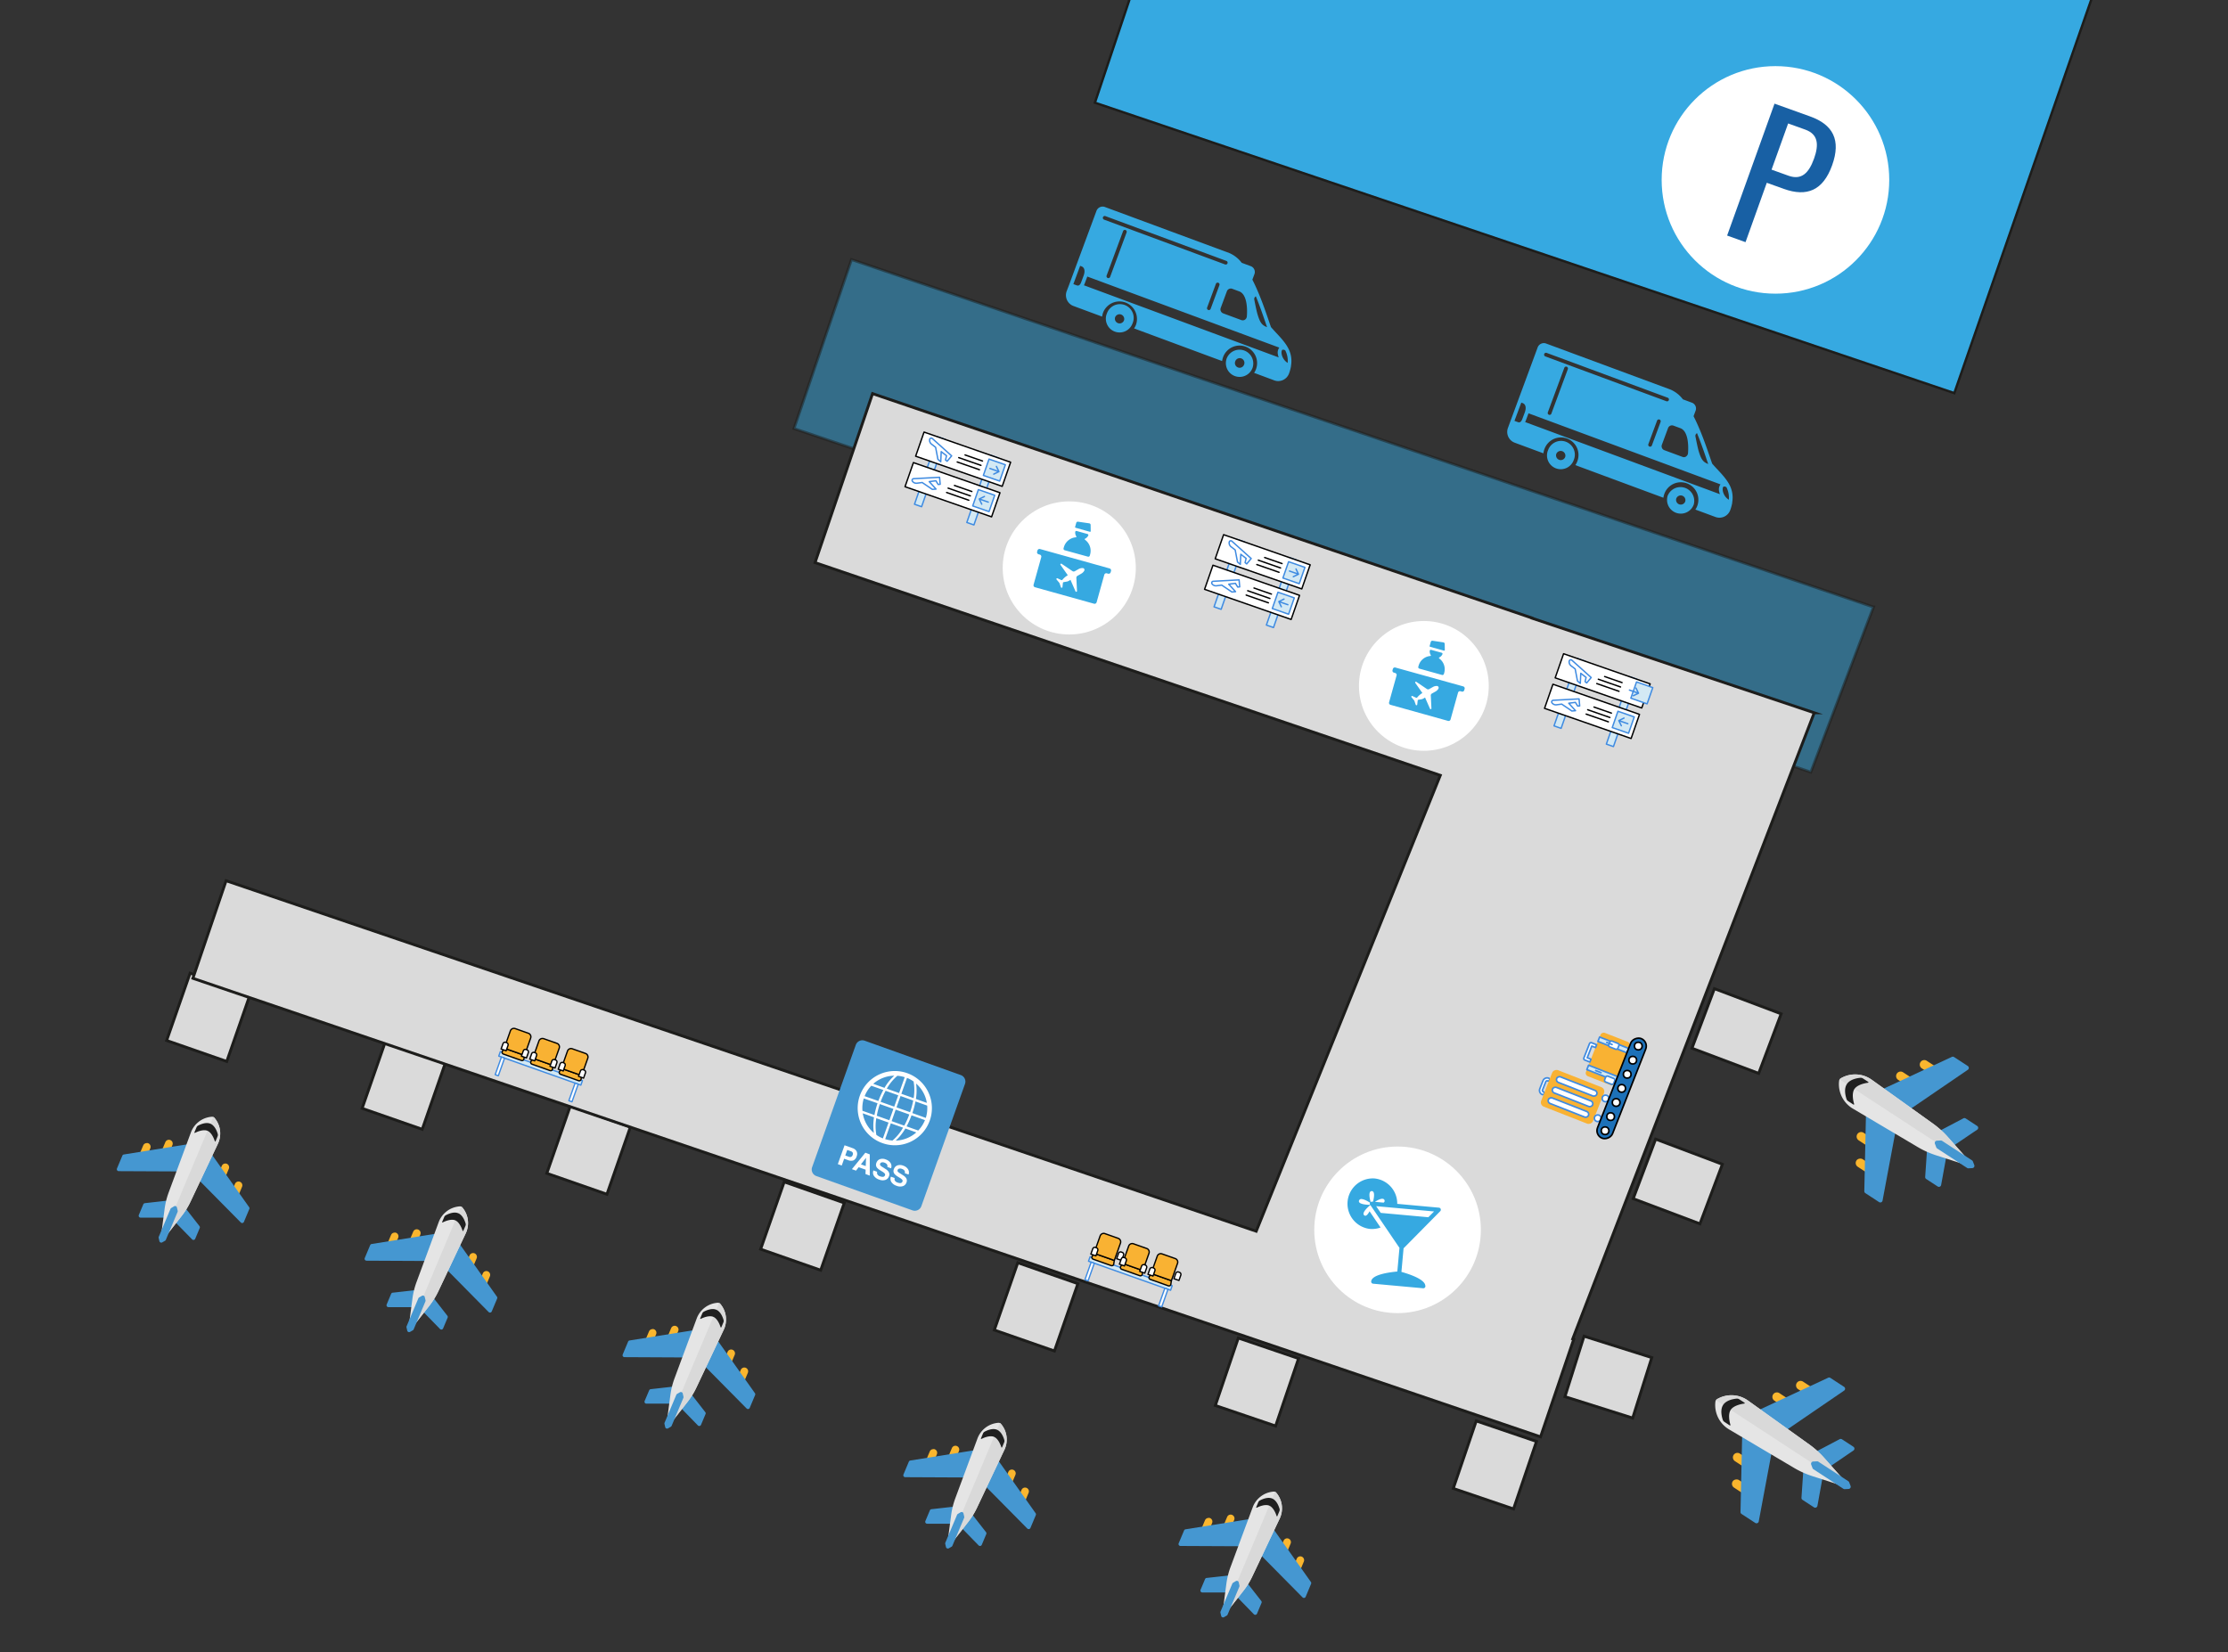 <svg xmlns="http://www.w3.org/2000/svg" viewBox="0 0 1384.9 1027.13"><rect x="0" y="0" width="1384.9" height="1027.13" fill="#333333" stroke="none"/><defs><style>.cls-1{fill:#36a9e1}.cls-2{fill:#dadada;stroke:#1d1d1b;stroke-miterlimit:10;stroke-width:1.77px}.cls-13,.cls-18,.cls-5{fill:#d3e9f4}.cls-11,.cls-13,.cls-14,.cls-18,.cls-19,.cls-5,.cls-7,.cls-9{stroke:#3f8be1}.cls-11,.cls-13,.cls-14,.cls-16,.cls-18,.cls-19,.cls-20,.cls-21,.cls-5,.cls-6,.cls-7,.cls-8,.cls-9{stroke-linecap:round;stroke-linejoin:round}.cls-5,.cls-6,.cls-7,.cls-8,.cls-9{stroke-width:.86px}.cls-10,.cls-11,.cls-16,.cls-19,.cls-21,.cls-6,.cls-9{fill:#fff}.cls-16,.cls-20,.cls-21,.cls-6,.cls-8{stroke:#000}.cls-14,.cls-7,.cls-8{fill:none}.cls-11,.cls-13,.cls-14,.cls-16{stroke-width:1px}.cls-12,.cls-20{fill:#f9b233}.cls-17{fill:#4597d1}.cls-18,.cls-19,.cls-20,.cls-21{stroke-width:.82px}.cls-23{fill:#fab62e}.cls-24{fill:#e5e5e5}.cls-25{fill:#d9d9d9}.cls-26{fill:#1f1f1f}</style></defs><g id="Capa_2" data-name="Capa 2"><path class="cls-1" d="M762.52 222.78a2 2 0 0 0-.08.22 8.27 8.27 0 0 0-.44 2.33 8.55 8.55 0 0 0 16.48 3.61l.09-.22a8.56 8.56 0 0 0-16.05-5.94Zm5.27 1.95a2.93 2.93 0 1 1 5.5 2l-.09.22a2.94 2.94 0 0 1-2.25 1.66 2.84 2.84 0 0 1-1.43-.16 2.92 2.92 0 0 1-1.8-3.53c.02-.04.05-.11.07-.19Zm-79.88-29.57a1.18 1.18 0 0 0-.07.2 8.29 8.29 0 0 0-.45 2.32 8.55 8.55 0 0 0 15.31 5.68 8.66 8.66 0 0 0 1.17-2.06 1.67 1.67 0 0 0 .08-.2 8.55 8.55 0 1 0-16-5.94Zm5.27 2a2.93 2.93 0 0 1 5.5 2l-.09.2a2.93 2.93 0 0 1-2.21 1.68 3 3 0 0 1-2.68-1 2.92 2.92 0 0 1-.58-2.72Z"/><path class="cls-1" d="m669.61 163.35-5 13.56-1.61 4.19a7.16 7.16 0 0 0 4.29 9.15l17.78 6.59a9.58 9.58 0 0 1 .21-1.17 9.42 9.42 0 0 1 .32-1.12c0-.07.05-.14.07-.21a10.9 10.9 0 0 1 20.44 7.57c0 .07 0 .14-.08.2a11.62 11.62 0 0 1-.49 1.07 8.59 8.59 0 0 1-.61 1l54.75 20.29c0-.39.11-.78.2-1.17a11.22 11.22 0 0 1 .33-1.13 1.43 1.43 0 0 1 .08-.22 10.89 10.89 0 1 1 20.43 7.56l-.09.23a10.18 10.18 0 0 1-.49 1.06 8.59 8.59 0 0 1-.61 1l12.47 4.65a7.16 7.16 0 0 0 9.21-4.16 26.26 26.26 0 0 0 1.26-4.56 1.1 1.1 0 0 0 0-.35 16.88 16.88 0 0 0-1.78-11c-1.81-3.44-4.64-6.47-7.66-9.7-1-1.07-2-2.17-3-3.31-.4-1.11-.84-2.41-1.35-3.89-2.37-6.94-5.81-17-10.22-25.62l1.28-3.44a3.86 3.86 0 0 0-2.27-4.95l-5.63-2.08a19.19 19.19 0 0 0-7.72-6.08l-77.32-28.62a4.08 4.08 0 0 0-5.25 2.41Zm82.94 28.59a1.17 1.17 0 1 1-2.19-.81l5.41-14.62a1.17 1.17 0 1 1 2.19.82Zm21.23 6.85a2.49 2.49 0 0 1-2.13.22l-11.4-4.22a2.63 2.63 0 0 1-1.44-3.43l3.77-10.18a2.63 2.63 0 0 1 3.32-1.66l4.37 1.62c5.46 2 5 12.78 4.76 15.55a2.67 2.67 0 0 1-1.25 2.1Zm13.81 4.61c-3.11-1.17-4.32-2.71-5.88-7.83-.83-2.75-2.08-9.4-2.08-9.4a1.87 1.87 0 0 1 1-1.93c2.43 5.93 4.42 11.75 5.86 15.95.4 1.19.77 2.26 1.1 3.21Zm9.48 14.12c.33-.23 1-.14 1.8.25a14.26 14.26 0 0 1 1.53 7.85 8.26 8.26 0 0 1-3.76-5.63c-.21-1.34.07-2.21.43-2.47Zm-123.32-40.16a9.5 9.5 0 0 0 .5-1.11l1.49-4c0-.11.07-.21.1-.32l119.35 44.18a5.23 5.23 0 0 0-.86 4.27 10.07 10.07 0 0 0 .49 1.82Zm14.8-4.53a1.19 1.19 0 0 1-.69-1.51l10.22-27.6a1.17 1.17 0 1 1 2.19.82l-10.22 27.59a1.17 1.17 0 0 1-1.5.7Zm-2.24-36.27a1.17 1.17 0 1 1 .82-2.19l75.18 27.84a1.15 1.15 0 0 1 .69 1.5 1.17 1.17 0 0 1-1.5.69Zm-14.91 28.72.9.33c1.84.68 2.32 2.91 1.25 5.81l-1.49 4c-1 2.65-2.29 2.16-2.92 1.93l-1.95-.72Zm365.34 142.52a2.09 2.09 0 0 0-.08.23 8.2 8.2 0 0 0-.44 2.32 8.56 8.56 0 0 0 15.3 5.68 8.9 8.9 0 0 0 1.18-2.06l.09-.22a8.56 8.56 0 0 0-16-5.95Zm5.27 2a2.93 2.93 0 0 1 5.5 2l-.09.22a2.94 2.94 0 0 1-3.67 1.51 2.92 2.92 0 0 1-1.81-3.54Zm-79.88-29.62a1.59 1.59 0 0 0-.07.2 8.35 8.35 0 0 0-.45 2.33 8.55 8.55 0 0 0 15.31 5.67 8.15 8.15 0 0 0 1.17-2.06 1.19 1.19 0 0 0 .08-.2 8.55 8.55 0 1 0-16-5.94Zm5.27 1.95a2.93 2.93 0 0 1 5.5 2l-.09.2a2.9 2.9 0 0 1-2.21 1.67 2.78 2.78 0 0 1-1.47-.15 2.91 2.91 0 0 1-1.79-3.55Z"/><path class="cls-1" d="m943.83 248.38-5 13.56-1.53 4.14a7.16 7.16 0 0 0 4.28 9.16l17.78 6.59a9.58 9.58 0 0 1 .21-1.17 9.05 9.05 0 0 1 .32-1.13c0-.07 0-.14.07-.2a10.9 10.9 0 1 1 20.44 7.56l-.08.21a10.34 10.34 0 0 1-.49 1.07 10.57 10.57 0 0 1-.61 1l54.75 20.28c0-.39.11-.78.2-1.17s.2-.75.33-1.13c0-.07 0-.14.08-.22a10.89 10.89 0 0 1 20.43 7.57l-.09.22a11.57 11.57 0 0 1-.48 1.07c-.19.35-.4.69-.62 1l12.43 4.6a7.15 7.15 0 0 0 9.21-4.16 26 26 0 0 0 1.26-4.56s0 0 0-.05a1 1 0 0 0 0-.35 16.89 16.89 0 0 0-1.78-11c-1.82-3.45-4.65-6.48-7.67-9.71-1-1.06-2-2.17-3-3.31-.4-1.11-.84-2.41-1.35-3.89-2.37-6.93-5.81-17-10.22-25.61l1.28-3.45a3.84 3.84 0 0 0-2.27-4.94l-5.63-2.09a19.19 19.19 0 0 0-7.72-6.08l-77.31-28.62a4.1 4.1 0 0 0-5.26 2.42Zm82.94 28.62a1.17 1.17 0 0 1-2.19-.81l5.41-14.61a1.17 1.17 0 1 1 2.19.81Zm21.23 6.85a2.42 2.42 0 0 1-2.13.22l-11.4-4.22a2.63 2.63 0 0 1-1.44-3.42l3.77-10.18a2.63 2.63 0 0 1 3.32-1.67l4.37 1.62c5.47 2 5 12.78 4.76 15.55a2.67 2.67 0 0 1-1.25 2.06Zm13.81 4.62c-3.11-1.17-4.32-2.72-5.88-7.83-.83-2.76-2.08-9.4-2.08-9.4a1.89 1.89 0 0 1 1-1.94c2.43 5.94 4.42 11.75 5.86 16Zm9.49 14.12c.33-.24 1-.14 1.8.24a14.38 14.38 0 0 1 1.52 7.86 8.3 8.3 0 0 1-3.76-5.63c-.21-1.39.07-2.25.44-2.51ZM948 262.39a9 9 0 0 0 .5-1.12l1.49-4 .11-.32 119.34 44.19a5.21 5.21 0 0 0-.86 4.27 10.3 10.3 0 0 0 .49 1.82Zm14.8-4.54a1.17 1.17 0 0 1-.69-1.5l10.22-27.6a1.17 1.17 0 1 1 2.19.81l-10.21 27.6a1.19 1.19 0 0 1-1.54.69Zm-2.24-36.26a1.17 1.17 0 0 1 .82-2.2l75.18 27.84a1.17 1.17 0 1 1-.81 2.19Zm-14.94 28.71.9.33c1.84.69 2.32 2.91 1.25 5.81l-1.49 4c-1 2.65-2.29 2.17-2.91 1.94l-2-.73Z"/><path class="cls-2" transform="rotate(19.21 129.51 632.58)" d="M109.73 610.28h39.57v44.33h-39.57z"/><path class="cls-2" transform="rotate(19.21 251.051 674.802)" d="M231.23 652.48h39.57v44.33h-39.57z"/><path class="cls-2" transform="rotate(19.21 365.873 715.214)" d="M346.03 692.88h39.57v44.33h-39.57z"/><path class="cls-2" transform="rotate(19.3 499.151 759.383)" d="M479.97 740.02h39.57v44.33h-39.57z"/><path class="cls-2" transform="rotate(19.21 644.075 812.68)" d="M624.18 790.32h39.57v44.33h-39.57z"/><path class="cls-2" transform="rotate(18.79 781.377 859.412)" d="M761.45 837.05h39.57v44.33h-39.57z"/><path class="cls-2" transform="rotate(18.79 929.28 911.003)" d="M909.34 888.62h39.57v44.33h-39.57z"/><path class="cls-2" transform="matrix(.3 -.95 .95 .3 -107.09 1552.44)" d="M981.25 826.8h39.57v44.33h-39.57z"/><path class="cls-2" transform="rotate(-69.35 1042.882 734.544)" d="M1023.13 712.38h39.57v44.33h-39.57z"/><path class="cls-2" transform="rotate(-69.35 1079.408 641.01)" d="M1059.65 618.84h39.57v44.33h-39.57z"/><path style="opacity:.5;stroke-width:1.77px;stroke:#1d1d1b;stroke-miterlimit:10;fill:#36a9e1" d="M1164.52 377.39 529.28 161.37l-35.75 105.06 632.06 213.61 38.93-102.65z"/><path style="stroke-width:1.49px;stroke:#1d1d1b;stroke-miterlimit:10;fill:#36a9e1" d="M1306.86-20.17 769.95-202.76 680.57 63.85l534.22 180.55 92.07-264.57z"/><path class="cls-2" d="m1127.71 443.13-175.36-58.79.03-.1-410.01-139.53-35.75 105.06 388.66 132.26-114.43 283.42-640.31-217.91-20.64 60.67 837.69 285.07 20.64-60.66-.64-.22 150.12-389.27z"/><path class="cls-5" transform="rotate(-160.8 610.477 304.645)" d="M608.15 282.47h4.68v44.31h-4.68z"/><path class="cls-5" transform="rotate(-160.8 577.95 293.313)" d="M575.62 271.14h4.68v44.31h-4.68z"/><path class="cls-6" transform="rotate(-160.8 592.078 304.45)" d="M563.6 296.5h56.98v15.87H563.6z"/><path class="cls-5" transform="rotate(-160.8 611.49 311.211)" d="M606.14 305.82h10.74v10.74h-10.74z"/><path class="cls-7" d="m614.31 312.17-5.61-1.96m1.55 3.23-1.56-3.22 3.23-1.57"/><path class="cls-8" d="m603.15 308.28-13.81-4.81m12.86 7.52-13.8-4.81m15.69-.61-10.82-3.77"/><path class="cls-9" d="M567.12 299.14h0a3 3 0 0 0 2.88 1.26l3.23-.42 6.31 4.28 2.28-.2-4.22-4.64 4.13-.53 1.42 2.3 1.25-.11-.22-2.51-.17-1.84-16.11.87a1 1 0 0 0-.78 1.54Z"/><path class="cls-6" transform="rotate(-160.8 598.687 285.475)" d="M570.21 277.52h56.98v15.87h-56.98z"/><path class="cls-5" transform="rotate(-160.8 618.099 292.237)" d="M612.74 286.85h10.74v10.74h-10.74z"/><path class="cls-7" d="m615.3 291.24 5.62 1.96m-3.22 1.56 3.22-1.56-1.55-3.23"/><path class="cls-8" d="m609.75 289.31-13.8-4.81m12.86 7.52L595 287.21m15.7-.61-10.83-3.77"/><path class="cls-9" d="M577.87 273.19h0a3 3 0 0 0 1.12 2.9l2.58 2 1.43 7.49 1.76 1.47.29-6.27 3.3 2.55-.62 2.63 1 .81 1.61-1.93 1.19-1.42-12-10.78a1 1 0 0 0-1.66.55Z"/><path class="cls-5" transform="rotate(-160.8 796.689 368.424)" d="M794.36 346.24h4.68v44.31h-4.68z"/><path class="cls-5" transform="rotate(-160.8 764.16 357.093)" d="M761.84 334.91h4.68v44.31h-4.68z"/><path class="cls-6" transform="rotate(-160.8 778.29 368.23)" d="M749.82 360.27h56.98v15.87h-56.98z"/><path class="cls-5" transform="rotate(-160.8 797.702 374.995)" d="M792.35 369.6h10.74v10.74h-10.74z"/><path class="cls-7" d="m800.53 375.95-5.62-1.96m1.55 3.23-1.55-3.22 3.22-1.57"/><path class="cls-8" d="m789.36 372.06-13.81-4.81m12.87 7.52-13.81-4.81m15.69-.62-10.82-3.77"/><path class="cls-9" d="M753.34 362.91h0a3 3 0 0 0 2.84 1.26l3.23-.41 6.32 4.28 2.27-.21-4.22-4.64 4.13-.53 1.43 2.3 1.25-.11-.23-2.5-.16-1.84-16.11.87a1 1 0 0 0-.75 1.53Z"/><path class="cls-6" transform="rotate(-160.8 784.899 349.255)" d="M756.43 341.3h56.98v15.87h-56.98z"/><path class="cls-5" transform="rotate(-160.8 804.311 356.021)" d="M798.96 350.62h10.74v10.74h-10.74z"/><path class="cls-7" d="m801.52 355.01 5.62 1.96m-3.23 1.56 3.22-1.55-1.55-3.24"/><path class="cls-8" d="m795.97 353.08-13.81-4.81m12.87 7.52-13.81-4.81m15.69-.61-10.82-3.77"/><path class="cls-9" d="M764.08 337h0a3 3 0 0 0 1.12 2.9l2.58 2 1.44 7.5 1.75 1.46.3-6.26 3.29 2.54-.62 2.63 1 .81 1.61-1.93 1.18-1.42-12-10.78a1 1 0 0 0-1.65.55Z"/><path class="cls-5" transform="rotate(-160.8 1008.015 442.429)" d="M1005.7 420.24h4.68v44.31h-4.68z"/><path class="cls-5" transform="rotate(-160.8 975.487 431.097)" d="M973.17 408.91h4.68v44.31h-4.68z"/><path class="cls-6" transform="rotate(-160.8 989.616 442.233)" d="M961.15 434.27h56.98v15.87h-56.98z"/><path class="cls-5" transform="rotate(-160.8 1009.028 448.995)" d="M1003.68 443.59h10.74v10.74h-10.74z"/><path class="cls-7" d="m1011.86 449.94-5.62-1.96m1.56 3.23-1.56-3.22 3.23-1.57"/><path class="cls-8" d="m1000.69 446.05-13.8-4.81m12.86 7.52-13.81-4.81m15.7-.61-10.83-3.77"/><path class="cls-9" d="M964.67 436.91h0a3 3 0 0 0 2.84 1.26l3.24-.42 6.31 4.28 2.27-.2-4.21-4.64 4.12-.53 1.43 2.3 1.25-.11-.23-2.5-.16-1.85-16.11.87a1 1 0 0 0-.75 1.54Z"/><path class="cls-6" transform="rotate(-160.8 996.23 423.258)" d="M967.76 415.29h56.98v15.87h-56.98z"/><path class="cls-5" transform="matrix(-.94 -.33 .33 -.94 1833.36 1170.13)" d="M1010.29 424.62h10.74v10.74h-10.74z"/><path class="cls-7" d="m1012.85 429.01 5.62 1.96m-3.22 1.56 3.22-1.56-1.56-3.23"/><path class="cls-8" d="m1007.3 427.08-13.8-4.81m12.86 7.52-13.81-4.81m15.7-.61-10.83-3.77"/><path class="cls-9" d="M975.41 411h0a3 3 0 0 0 1.12 2.9l2.58 2 1.44 7.49 1.75 1.47.3-6.27 3.3 2.55-.63 2.63 1 .81 1.61-1.93 1.19-1.42L977 410.4a1 1 0 0 0-1.59.6Z"/><circle class="cls-10" cx="664.64" cy="353.08" r="41.37"/><path class="cls-1" d="m689.7 353.39-43.24-12.07a1.29 1.29 0 0 0-1.58.89l-.22.79a1.28 1.28 0 0 0 .89 1.58l.8.23a1.27 1.27 0 0 1 .88 1.57l-4.77 17.13a1.28 1.28 0 0 0 .88 1.58l36.72 10.24a1.28 1.28 0 0 0 1.58-.89l4.78-17.12a1.28 1.28 0 0 1 1.58-.89l.79.22a1.27 1.27 0 0 0 1.58-.89l.22-.79a1.28 1.28 0 0 0-.89-1.58Zm-15.7 1.37a4.94 4.94 0 0 1-1.87 1.87l-2.39 1.37a1.38 1.38 0 0 0-.69 1.26l.41 8.17a.49.49 0 0 1-.93.22l-3.12-7.12a.07.07 0 0 0-.1 0 6.27 6.27 0 0 1-1.92 1l-2.25.38a.53.53 0 0 0-.44.47l-.29 2.6a.51.51 0 0 1-.25.38.5.5 0 0 1-.71-.28l-.91-2.64-1.78-2.14a.49.49 0 0 1 .13-.76.51.51 0 0 1 .45 0l2.37 1.1a.54.54 0 0 0 .63-.14l.22-.26a12.27 12.27 0 0 1 3.11-2.59v-.11l-4.47-6.35a.48.48 0 0 1 .15-.7.49.49 0 0 1 .51 0l6.78 4.58a1.38 1.38 0 0 0 1.44.06l2.36-1.34a4.9 4.9 0 0 1 2.57-.63 1.12 1.12 0 0 1 .94 1.67Zm-12.71-14.58-.2.71a1 1 0 0 0 .66 1.18l14.49 4a.94.94 0 0 0 1.17-.66l.2-.72a8.46 8.46 0 0 0-3.21-9.14.38.38 0 0 1 .08-.65 4.22 4.22 0 0 0 2-2 .69.69 0 0 0-.48-.9l-6.78-1.89a.68.68 0 0 0-.86.57 4.18 4.18 0 0 0 .65 2.77.37.37 0 0 1-.27.59 8.47 8.47 0 0 0-7.45 6.14Zm16.14-9.58a.43.43 0 0 0 .55-.42l-.06-3.83a1 1 0 0 0-.89-1l-6.83-1a1 1 0 0 0-1.2.65l-.72 2.57a.43.43 0 0 0 .31.53Z"/><circle class="cls-10" cx="885.06" cy="426.42" r="40.34"/><path class="cls-1" d="M909.51 426.72 867.34 415a1.24 1.24 0 0 0-1.54.86l-.22.78a1.24 1.24 0 0 0 .87 1.54l.78.22a1.24 1.24 0 0 1 .86 1.54l-4.66 16.7a1.26 1.26 0 0 0 .87 1.54l35.8 10a1.25 1.25 0 0 0 1.54-.87l4.66-16.7a1.26 1.26 0 0 1 1.54-.87l.78.22a1.24 1.24 0 0 0 1.54-.87l.22-.77a1.25 1.25 0 0 0-.87-1.6Zm-15.34 1.33a4.78 4.78 0 0 1-1.82 1.83l-2.31 1.3a1.3 1.3 0 0 0-.67 1.22l.39 8a.47.47 0 0 1-.9.21l-3.05-6.94a.06.06 0 0 0-.09 0 6.18 6.18 0 0 1-1.87 1l-2.2.37a.53.53 0 0 0-.43.46l-.28 2.53a.45.45 0 0 1-.24.37.49.49 0 0 1-.7-.27l-.88-2.57-1.74-2.09a.48.48 0 0 1 .57-.75l2.31 1.07a.52.52 0 0 0 .61-.13l.22-.26a12.26 12.26 0 0 1 3-2.53v-.1l-4.36-6.2a.47.47 0 0 1 .65-.66l6.61 4.47a1.33 1.33 0 0 0 1.4 0l2.31-1.3a4.73 4.73 0 0 1 2.5-.61 1.08 1.08 0 0 1 .91 1.62Zm-12.37-14.22-.2.7a.93.93 0 0 0 .65 1.15l14.13 3.94a.92.92 0 0 0 1.14-.65l.2-.69a8.27 8.27 0 0 0-3.13-8.92.36.36 0 0 1 .07-.63 4.13 4.13 0 0 0 1.94-2 .67.67 0 0 0-.43-.91l-6.61-1.82a.66.66 0 0 0-.84.55 4.19 4.19 0 0 0 .63 2.71.36.36 0 0 1-.26.57 8.25 8.25 0 0 0-7.29 6Zm15.74-9.33a.43.43 0 0 0 .54-.42l-.06-3.73a1 1 0 0 0-.87-1l-6.66-1a1 1 0 0 0-1.14.74l-.7 2.5a.43.43 0 0 0 .29.52Z"/><circle class="cls-10" cx="868.71" cy="764.58" r="51.78"/><path class="cls-1" d="M854.22 732.63a15.76 15.76 0 0 0-2.86 31.37 15.51 15.51 0 0 0 6.78-.86l-6.84-10.1c-.95 1.79-2.2 3.44-3.3 2.52-1.92-1.61 2.89-5.66 3.81-6.4l18.13 26.71a.88.88 0 0 0-.07.23l-1.31 14.39c-5.51.52-15.88 2-16.25 6.16a1.3 1.3 0 0 0 1.18 1.42l31.12 2.84a1.3 1.3 0 0 0 1.41-1.18 1.18 1.18 0 0 0-.05-.37c-.22-4-9.7-7.17-14.86-8.63l1.31-14.39a1.06 1.06 0 0 0 0-.25L895.23 753a1.31 1.31 0 0 0 .29-1.37 1.27 1.27 0 0 0-1.11-.83l-25.9-2.37a15.67 15.67 0 0 0-14.29-15.8Zm-1.58 7.87c2.26 0 1.35 4.51.84 6.57h-.49a1.27 1.27 0 0 0-.92.2l-.09.08c-.56-2.01-1.65-6.81.66-6.85Zm6.76 4.78a1.31 1.31 0 0 1 1.19.85 1.21 1.21 0 0 1-.59 1.54l-5.35-.49c1.35-.88 3.35-2.02 4.75-1.9Zm-13 .17c1.67.1 4.11 1.56 5.23 2.28a1.26 1.26 0 0 0 0 1.31c-1.32 0-7.75-.18-6.87-2.67a1.44 1.44 0 0 1 1.67-.92Zm9 4.42 36 3.28-3.56 3.6-29.58-2.7Z"/><path class="cls-11" d="M963.16 671.47a.9.9 0 0 1-1.16.53.9.9 0 0 0-1.18.51l-2 5.08a.91.91 0 0 0 .51 1.18.9.9 0 0 1 .52 1.17.92.92 0 0 1-1.18.52 2.74 2.74 0 0 1-1.55-3.54l2-5.07a2.74 2.74 0 0 1 3.54-1.55.9.9 0 0 1 .5 1.17Z"/><rect class="cls-12" x="965.35" y="664.68" width="24.34" height="34.6" rx="2.81" transform="rotate(-68.59 977.48 681.984)"/><circle class="cls-11" cx="993.13" cy="695.21" r="2.06"/><circle class="cls-11" cx="997.96" cy="682.89" r="2.06"/><rect class="cls-11" x="973.09" y="675.16" width="3.7" height="26.79" rx="1.85" transform="rotate(-68.59 974.91 688.556)"/><rect class="cls-11" x="975.66" y="668.61" width="3.7" height="26.79" rx="1.85" transform="rotate(-68.59 977.466 682.006)"/><rect class="cls-11" x="978.23" y="662.06" width="3.7" height="26.79" rx="1.85" transform="rotate(-68.59 980.045 675.452)"/><rect class="cls-12" x="984.9" y="648.73" width="28.95" height="19.36" rx="2.03" transform="rotate(-68.59 999.342 658.42)"/><path class="cls-11" d="m988 648.86-3.47 8.85a1 1 0 0 0 .58 1.31l3.13 1.23.69-1.76-2.32-.9 2.83-7.23 2.32.9.69-1.75-3.13-1.23a1 1 0 0 0-1.32.58Z"/><path class="cls-13" transform="rotate(-68.59 995.907 667.172)" d="M994.47 657.49h2.94v19.36h-2.94z"/><rect class="cls-11" x="994.36" y="664.29" width="3.89" height="6.05" rx="1.08" transform="rotate(-68.3 1001.57 666.3)"/><path class="cls-14" d="m995.19 666.87-3.33-1.3"/><path class="cls-13" transform="rotate(-68.59 1002.775 649.654)" d="M1001.34 639.98h2.94v19.36h-2.94z"/><rect class="cls-11" x="1001.22" y="646.78" width="3.89" height="6.05" rx="1.08" transform="rotate(-68.59 1003.135 649.803)"/><path class="cls-14" d="m1002.05 649.36-3.33-1.31"/><rect x="974.75" y="671.65" width="66.51" height="10.04" rx="5.02" transform="rotate(-68.59 1007.97 676.667)" style="fill:#1d71b8;stroke-width:1px;stroke:#000;stroke-linecap:round;stroke-linejoin:round"/><circle class="cls-16" cx="997.7" cy="702.97" r="2.38"/><circle class="cls-16" cx="1018.34" cy="650.33" r="2.38"/><circle class="cls-16" cx="1014.9" cy="659.1" r="2.38"/><circle class="cls-16" cx="1011.46" cy="667.88" r="2.38"/><circle class="cls-16" cx="1008.02" cy="676.65" r="2.38"/><circle class="cls-16" cx="1004.58" cy="685.42" r="2.38"/><circle class="cls-16" cx="1001.14" cy="694.19" r="2.38"/><circle class="cls-10" cx="555.58" cy="687.94" r="27.37"/><path id="_2" data-name="2" class="cls-17" d="M597.22 668.36 537.47 647a4.31 4.31 0 0 0-5.52 2.62l-27.14 76a4.33 4.33 0 0 0 2.62 5.53l59.75 21.32a4.33 4.33 0 0 0 5.53-2.62l27.13-76a4.32 4.32 0 0 0-2.62-5.49Zm-48.77 42.29a23.07 23.07 0 1 1 29.48-14 23 23 0 0 1-29.48 14Zm-3.49-17 7.85 2.8 2.52-7.06-8.44-3a51.24 51.24 0 0 0-1.89 7.28Zm-8.69-1.51a20.28 20.28 0 0 0 6.93 12.22 30.45 30.45 0 0 1 .08-9.72Zm11.11-7.14 8.46 3 2.51-7.06-7.86-2.8a52 52 0 0 0-3.11 6.86Zm-1.91.9-8.55-3a20.19 20.19 0 0 0-.82 7.67l7.45 2.65a52.85 52.85 0 0 1 1.92-7.33Zm10.4-17.15a20.27 20.27 0 0 0-13.07 5.06l7 2.51a31.27 31.27 0 0 1 6.07-7.58Zm-4.65 8.07 7.64 2.72 3.51-9.85a20.27 20.27 0 0 0-4.57-.88 30.22 30.22 0 0 0-6.58 8Zm-2.15.82-7.48-2.64a20 20 0 0 0-4.15 6.48l8.53 3a52.61 52.61 0 0 1 3.1-6.85Zm-4.33 27.92a19.75 19.75 0 0 0 4.06 2.18l3.51-9.85-7.61-2.71a30 30 0 0 0 .04 10.37ZM567.11 692l8.36 3a20.13 20.13 0 0 0 .86-7.65l-7.28-2.6a51 51 0 0 1-1.94 7.25Zm-10.39 17.11a20.26 20.26 0 0 0 12.85-5.1l-6.81-2.43a31.16 31.16 0 0 1-6.04 7.56Zm6.77-8.86 7.26 2.59a20.2 20.2 0 0 0 4.2-6.46l-8.35-3a50.52 50.52 0 0 1-3.11 6.9Zm5.94-26.64a31.36 31.36 0 0 1-.12 9.62l6.81 2.43a20.23 20.23 0 0 0-6.69-12.02Zm-15.71 24.75-3.5 9.82a20.58 20.58 0 0 0 4.54.88 29.92 29.92 0 0 0 6.57-8Zm14.17-26a20.28 20.28 0 0 0-4.1-2.24l-3.52 9.88 7.64 2.72a30.5 30.5 0 0 0-.02-10.29Zm-.26 11.83-7.86-2.81-2.52 7.06 8.45 3a50.79 50.79 0 0 0 1.93-7.18Zm-2.44 8.67-8.45-3-2.51 7.14 7.85 2.81a50.69 50.69 0 0 0 3.11-6.88Z"/><path id="_1" data-name="1" class="cls-10" d="M532.42 715.7a4.33 4.33 0 0 0-2.45-1.9l-5-1.79-4.19 11.72 2.44.87 1.5-4.22 2.44.88a4.83 4.83 0 0 0 3.25.19 3.9 3.9 0 0 0 2.08-2.57 3.75 3.75 0 0 0-.07-3.18Zm-3.34 3.5a2 2 0 0 1-1.46-.05l-2.21-.79 1.23-3.45 2.21.79a2.11 2.11 0 0 1 1.17.85 1.72 1.72 0 0 1 0 1.48 1.83 1.83 0 0 1-.94 1.17Zm8.82-2.57-8.37 10.24 2.56.91 1.66-2.13 4.32 1.54-.09 2.69 2.66 1v-13.21Zm-2.76 7.24 3.17-4.07-.17 5.14Zm15.45 3-1.89-1.22a7 7 0 0 1-1.38-1 1.06 1.06 0 0 1-.24-1.14 1.27 1.27 0 0 1 1-.86 2.9 2.9 0 0 1 1.68.17 3.38 3.38 0 0 1 1.36.82 1.78 1.78 0 0 1 .41 1.84l2.35.84a3.69 3.69 0 0 0-.37-3.35 5.51 5.51 0 0 0-2.85-2.12 5.22 5.22 0 0 0-3.78-.18 3.58 3.58 0 0 0-2.09 2.21 3 3 0 0 0 .28 3 8.35 8.35 0 0 0 2.25 1.81l1.17.74a5.54 5.54 0 0 1 1.43 1.13 1.07 1.07 0 0 1 .2 1.08 1.45 1.45 0 0 1-1.54 1 4.65 4.65 0 0 1-1.5-.32 2.73 2.73 0 0 1-1.83-1.47 2.45 2.45 0 0 1 0-1.36l-2.34-.83a3.65 3.65 0 0 0 .3 3.35 6.13 6.13 0 0 0 3.27 2.34 5.52 5.52 0 0 0 3.89.19 3.55 3.55 0 0 0 2.19-2.22 3 3 0 0 0-.19-2.77 5.6 5.6 0 0 0-1.78-1.7Zm12.59 5.46a5.54 5.54 0 0 0-1.73-1.58l-1.88-1.22a7.56 7.56 0 0 1-1.39-1 1.07 1.07 0 0 1-.23-1.14 1.27 1.27 0 0 1 1-.86 2.91 2.91 0 0 1 1.68.17 3.49 3.49 0 0 1 1.36.81 1.8 1.8 0 0 1 .41 1.85l2.35.84a3.69 3.69 0 0 0-.37-3.35 5.58 5.58 0 0 0-2.85-2.13 5.27 5.27 0 0 0-3.78-.17 3.56 3.56 0 0 0-2.09 2.2 3 3 0 0 0 .28 3 8.35 8.35 0 0 0 2.25 1.81l1.17.73a6 6 0 0 1 1.43 1.13 1.07 1.07 0 0 1 .19 1.09 1.43 1.43 0 0 1-1.53 1 4.7 4.7 0 0 1-1.51-.32 2.74 2.74 0 0 1-1.82-1.47 2.45 2.45 0 0 1 0-1.36l-2.34-.83a3.65 3.65 0 0 0 .3 3.35 6.05 6.05 0 0 0 3.27 2.34 5.58 5.58 0 0 0 3.89.19 3.55 3.55 0 0 0 2.19-2.22 3 3 0 0 0-.25-2.88Z"/><path class="cls-18" transform="rotate(19.48 702.624 791.718)" d="M675.55 790.24h54.13v2.96h-54.13z"/><path class="cls-19" transform="rotate(19.48 677.284 790.49)" d="M676.26 784.68h2.06v11.62h-2.06z"/><path class="cls-19" transform="rotate(19.48 723.099 806.705)" d="M722.05 800.88h2.06v11.62h-2.06z"/><path class="cls-20" d="m690.75 786.82-11.28-4a1.15 1.15 0 0 1-.61-1.68l1.15-2 12.62 4.47-.34 2.25a1.17 1.17 0 0 1-1.54.96Z"/><path class="cls-20" d="M684.24 768H693a2.32 2.32 0 0 1 2.32 2.32v11.44h0-13.4 0v-11.39a2.32 2.32 0 0 1 2.32-2.37Z" transform="rotate(19.48 688.617 774.93)"/><path class="cls-21" d="M680.15 775.51h.59a1.36 1.36 0 0 1 1.36 1.36v3.49h0-3.32 0v-3.49a1.36 1.36 0 0 1 1.37-1.36Z" transform="rotate(19.48 680.47 777.949)"/><path class="cls-21" d="M692.77 780h.59a1.36 1.36 0 0 1 1.36 1.36v3.49h0-3.32 0v-3.49a1.36 1.36 0 0 1 1.37-1.36Z" transform="rotate(19.3 699.59 791.646)"/><path class="cls-20" d="m708.5 793.1-11.28-4a1.16 1.16 0 0 1-.61-1.68l1.15-2 12.61 4.47-.33 2.25a1.17 1.17 0 0 1-1.54.96Z"/><path class="cls-20" d="M702 774.32h8.74a2.32 2.32 0 0 1 2.32 2.32v11.44h0-13.39 0v-11.44a2.32 2.32 0 0 1 2.32-2.32Z" transform="rotate(19.48 706.368 781.21)"/><path class="cls-21" d="M697.9 781.79h.59a1.36 1.36 0 0 1 1.36 1.36v3.49h0-3.32 0v-3.49a1.36 1.36 0 0 1 1.37-1.36Z" transform="rotate(19.48 698.22 784.228)"/><path class="cls-21" d="M710.52 786.25h.59a1.36 1.36 0 0 1 1.36 1.36v3.49h0-3.32 0v-3.49a1.36 1.36 0 0 1 1.37-1.36Z" transform="rotate(19.48 710.83 788.69)"/><path class="cls-20" d="m726.25 799.38-11.28-4a1.17 1.17 0 0 1-.61-1.69l1.15-2 12.61 4.46-.33 2.25a1.17 1.17 0 0 1-1.54.98Z"/><path class="cls-20" d="M719.74 780.6h8.74a2.32 2.32 0 0 1 2.32 2.32v11.44h0-13.38 0v-11.44a2.32 2.32 0 0 1 2.32-2.32Z" transform="rotate(19.48 724.119 787.489)"/><path class="cls-21" d="M715.65 788.07h.59a1.36 1.36 0 0 1 1.36 1.36v3.49h0-3.32 0v-3.49a1.36 1.36 0 0 1 1.37-1.36Z" transform="rotate(19.48 715.97 790.507)"/><path class="cls-21" d="M728.27 792.53h.59a1.36 1.36 0 0 1 1.36 1.36v3.49h0-3.32 0v-3.49a1.36 1.36 0 0 1 1.37-1.36Z" transform="rotate(19.3 735.457 804.381)"/><path class="cls-18" transform="rotate(19.48 336.034 664.196)" d="M308.97 662.72h54.13v2.96h-54.13z"/><path class="cls-19" transform="rotate(19.48 310.7 662.997)" d="M309.68 657.16h2.06v11.62h-2.06z"/><path class="cls-19" transform="rotate(19.48 356.51 679.184)" d="M355.47 673.36h2.06v11.62h-2.06z"/><path class="cls-20" d="m324.17 659.3-11.28-4a1.15 1.15 0 0 1-.61-1.68l1.15-2 12.57 4.51-.34 2.25a1.16 1.16 0 0 1-1.49.92Z"/><path class="cls-20" d="M317.66 640.52h8.74a2.32 2.32 0 0 1 2.32 2.32v11.44h0-13.38 0v-11.43a2.32 2.32 0 0 1 2.32-2.32Z" transform="rotate(19.48 322.027 647.409)"/><path class="cls-21" d="M313.57 648h.59a1.36 1.36 0 0 1 1.36 1.36v3.49h0-3.32 0v-3.49a1.36 1.36 0 0 1 1.37-1.36Z" transform="rotate(19.48 313.88 650.427)"/><path class="cls-21" d="M326.19 652.45h.59a1.36 1.36 0 0 1 1.36 1.36v3.49h0-3.32 0v-3.49a1.36 1.36 0 0 1 1.36-1.36Z" transform="rotate(19.48 326.49 654.89)"/><path class="cls-20" d="m341.92 665.58-11.28-4a1.15 1.15 0 0 1-.61-1.68l1.15-2 12.61 4.47-.34 2.25a1.16 1.16 0 0 1-1.53.96Z"/><path class="cls-20" d="M335.41 646.8h8.74a2.32 2.32 0 0 1 2.32 2.32v11.44h0-13.38 0v-11.43a2.32 2.32 0 0 1 2.32-2.32Z" transform="rotate(19.48 339.778 653.688)"/><path class="cls-21" d="M331.32 654.27h.59a1.36 1.36 0 0 1 1.36 1.36v3.49h0H330h0v-3.49a1.36 1.36 0 0 1 1.32-1.36Z" transform="rotate(19.48 331.63 656.706)"/><path class="cls-21" d="M343.94 658.73h.59a1.36 1.36 0 0 1 1.36 1.36v3.49h0-3.32 0v-3.48a1.36 1.36 0 0 1 1.37-1.37Z" transform="rotate(19.48 344.24 661.168)"/><path class="cls-20" d="m359.67 671.86-11.28-4a1.17 1.17 0 0 1-.62-1.68l1.16-2 12.61 4.46-.34 2.26a1.16 1.16 0 0 1-1.53.96Z"/><path class="cls-20" d="M353.16 653.08h8.74a2.32 2.32 0 0 1 2.32 2.32v11.44h0-13.38 0V655.4a2.32 2.32 0 0 1 2.32-2.32Z" transform="rotate(19.48 357.529 659.967)"/><path class="cls-21" d="M349.07 660.55h.59a1.36 1.36 0 0 1 1.36 1.36v3.49h0-3.32 0v-3.49a1.36 1.36 0 0 1 1.36-1.36Z" transform="rotate(19.48 349.38 662.985)"/><path class="cls-21" d="M361.69 665h.59a1.36 1.36 0 0 1 1.36 1.36v3.49h0-3.32 0v-3.49a1.36 1.36 0 0 1 1.36-1.36Z" transform="rotate(19.48 361.991 667.447)"/><circle class="cls-10" cx="1103.6" cy="111.84" r="70.73"/><path d="M1138.84 102.73c-5.63 15.7-15.7 19.84-30 14.71l-10.62-3.81-13.22 36.92-11.44-4.11 29.46-82 22.06 7.92c14.27 5.08 19.4 14.64 13.76 30.37Zm-11.29-4c3.2-8.93 2.57-15.29-5.44-18.16l-10.62-3.82-10.31 28.72 10.62 3.81c8.01 2.82 12.55-1.68 15.75-10.6Z" style="fill:#1860a4"/><path class="cls-23" d="M105.9 708.78a2.38 2.38 0 0 1 1.27 3.12l-1.84 4.38a2.39 2.39 0 0 1-3.12 1.27 2.37 2.37 0 0 1-1.27-3.11l1.84-4.39a2.39 2.39 0 0 1 3.12-1.27Zm35.1 14.76a2.39 2.39 0 0 0-3.12 1.27l-1.88 4.38a2.38 2.38 0 0 0 1.27 3.12 2.39 2.39 0 0 0 3.12-1.27l1.84-4.39a2.37 2.37 0 0 0-1.23-3.11Z"/><rect class="cls-23" x="85.56" y="712.75" width="9.52" height="4.76" rx="2.38" transform="rotate(-67.19 90.329 715.137)"/><path class="cls-23" d="M149.19 734.73a2.39 2.39 0 0 0-3.12 1.27l-1.84 4.39a2.37 2.37 0 0 0 1.27 3.11 2.37 2.37 0 0 0 3.11-1.27l1.85-4.39a2.37 2.37 0 0 0-1.27-3.11Z"/><path class="cls-17" d="M130.12 718.71a1.18 1.18 0 0 1 2.06-.23l22.67 32a1.18 1.18 0 0 1 .13 1.15l-3.36 8a1.18 1.18 0 0 1-1.94.37l-25.35-25.65a1.17 1.17 0 0 1-.25-1.29ZM117 713.17a1.19 1.19 0 0 0-1.29-1.63l-38.73 6.19a1.17 1.17 0 0 0-.91.71l-3.36 8a1.19 1.19 0 0 0 1.09 1.66l36.06.17a1.18 1.18 0 0 0 1.1-.73Zm-9.45 34.64a1.18 1.18 0 0 0-1.23-1.64L90.07 748a1.21 1.21 0 0 0-1 .73l-2.8 6.66A1.19 1.19 0 0 0 87.4 757h15.49a1.18 1.18 0 0 0 1.09-.73Zm4.39 1.84a1.19 1.19 0 0 1 2-.27l10.06 12.9a1.19 1.19 0 0 1 .15 1.19l-2.8 6.66a1.19 1.19 0 0 1-1.94.38l-10.83-11.07a1.19 1.19 0 0 1-.25-1.3Z"/><path class="cls-24" d="M118.68 704a15 15 0 0 1 13.06-9.73 1.87 1.87 0 0 1 1.54.65 15 15 0 0 1 2.17 16.14l-17 35.93a47.28 47.28 0 0 1-5.55 9l-10.76 13.74a1.19 1.19 0 0 1-2.11-.89l2.29-17.3a47.71 47.71 0 0 1 2.55-10.26Z"/><path class="cls-25" d="m100.76 770.11 31.82-75.68a1.76 1.76 0 0 1 .7.51 15 15 0 0 1 2.17 16.14l-17 35.93a47.28 47.28 0 0 1-5.55 9l-10.76 13.74a1.16 1.16 0 0 1-1.38.36Z"/><path class="cls-17" d="m106.48 751 1.73-1.05a1.18 1.18 0 0 1 1.77.75l.47 2a1.3 1.3 0 0 1-.06.73l-7.31 17.38a1.21 1.21 0 0 1-.49.56l-1.73 1a1.19 1.19 0 0 1-1.77-.74l-.46-2a1.18 1.18 0 0 1 .06-.74L106 751.5a1.17 1.17 0 0 1 .48-.5Z"/><path class="cls-26" d="M123 699.86c1.42-.78 5-2.44 7.8-1.25s4.14 4.9 4.57 6.45a2.15 2.15 0 0 1-.11 1.37L134 709.5a.25.25 0 0 1-.47 0c-.65-2.09-2.19-5.48-4.54-6.47s-5.86.28-7.8 1.28a.26.26 0 0 1-.35-.32l1.29-3.06a2.13 2.13 0 0 1 .87-1.07Z"/><path class="cls-23" d="M260 764.44a2.39 2.39 0 0 1 1.27 3.12l-1.89 4.44a2.39 2.39 0 0 1-3.12 1.27 2.39 2.39 0 0 1-1.26-3.17l1.85-4.38a2.38 2.38 0 0 1 3.15-1.28Zm35 14.76a2.37 2.37 0 0 0-3.11 1.27l-1.85 4.39a2.37 2.37 0 0 0 1.27 3.11 2.38 2.38 0 0 0 3.12-1.27l1.84-4.38a2.39 2.39 0 0 0-1.27-3.12Z"/><rect class="cls-23" x="239.62" y="768.42" width="9.52" height="4.76" rx="2.38" transform="rotate(-67.19 244.382 770.801)"/><path class="cls-23" d="M303.24 790.39a2.39 2.39 0 0 0-3.12 1.27l-1.84 4.39a2.39 2.39 0 0 0 1.27 3.12 2.38 2.38 0 0 0 3.12-1.28l1.84-4.38a2.39 2.39 0 0 0-1.27-3.12Z"/><path class="cls-17" d="M284.17 774.37a1.18 1.18 0 0 1 2.06-.22l22.67 32a1.19 1.19 0 0 1 .13 1.15l-3.36 8a1.19 1.19 0 0 1-1.94.38L278.38 790a1.2 1.2 0 0 1-.25-1.3ZM271 768.84a1.19 1.19 0 0 0-1.29-1.64L231 773.39a1.2 1.2 0 0 0-.91.72l-3.36 8a1.19 1.19 0 0 0 1.09 1.65l36.06.18a1.19 1.19 0 0 0 1.1-.73Zm-9.4 34.64a1.19 1.19 0 0 0-1.23-1.65l-16.25 1.83a1.17 1.17 0 0 0-1 .72l-2.77 6.62a1.19 1.19 0 0 0 1.1 1.65h15.49A1.16 1.16 0 0 0 258 812Zm4.4 1.84a1.18 1.18 0 0 1 2-.27L278.09 818a1.19 1.19 0 0 1 .15 1.19l-2.8 6.66a1.18 1.18 0 0 1-1.94.37l-10.83-11.12a1.17 1.17 0 0 1-.25-1.29Z"/><path class="cls-24" d="M272.73 759.69a15 15 0 0 1 13.06-9.69 1.93 1.93 0 0 1 1.54.65 15 15 0 0 1 2.17 16.14l-17 35.93a47.67 47.67 0 0 1-5.55 9l-10.75 13.69a1.19 1.19 0 0 1-2.11-.89l2.29-17.29a47.79 47.79 0 0 1 2.55-10.23Z"/><path class="cls-25" d="m254.81 825.77 31.82-75.67a1.84 1.84 0 0 1 .7.5 15 15 0 0 1 2.17 16.14l-17 35.93a47.67 47.67 0 0 1-5.55 9l-10.75 13.74a1.14 1.14 0 0 1-1.39.36Z"/><path class="cls-17" d="m260.53 806.61 1.73-1a1.19 1.19 0 0 1 1.77.74l.47 2a1.29 1.29 0 0 1-.06.73l-7.31 17.38a1.2 1.2 0 0 1-.48.56l-1.74 1a1.19 1.19 0 0 1-1.77-.75l-.46-2a1.15 1.15 0 0 1 .06-.73l7.31-17.38a1.19 1.19 0 0 1 .48-.55Z"/><path class="cls-26" d="M277.07 755.53c1.42-.78 5-2.45 7.8-1.25s4.14 4.89 4.57 6.45a2.16 2.16 0 0 1-.11 1.37l-1.33 3.06a.25.25 0 0 1-.47 0c-.65-2.08-2.19-5.48-4.54-6.47s-5.86.29-7.8 1.28a.25.25 0 0 1-.35-.31l1.29-3.06a2.08 2.08 0 0 1 .94-1.07Z"/><path class="cls-23" d="M420.3 824.42a2.37 2.37 0 0 1 1.27 3.11l-1.85 4.39a2.37 2.37 0 0 1-3.11 1.27 2.39 2.39 0 0 1-1.27-3.12l1.84-4.38a2.39 2.39 0 0 1 3.12-1.27Zm35.09 14.75a2.39 2.39 0 0 0-3.12 1.27l-1.84 4.39a2.39 2.39 0 0 0 1.27 3.17 2.37 2.37 0 0 0 3.11-1.27l1.85-4.39a2.39 2.39 0 0 0-1.27-3.17Z"/><rect class="cls-23" x="399.96" y="828.39" width="9.52" height="4.76" rx="2.38" transform="rotate(-67.19 404.728 830.775)"/><path class="cls-23" d="M463.59 850.36a2.39 2.39 0 0 0-3.12 1.28l-1.84 4.36a2.39 2.39 0 0 0 1.27 3.12 2.37 2.37 0 0 0 3.11-1.27l1.85-4.39a2.39 2.39 0 0 0-1.27-3.1Z"/><path class="cls-17" d="M444.51 834.34a1.19 1.19 0 0 1 2.07-.22l22.67 32a1.19 1.19 0 0 1 .13 1.15l-3.36 8a1.19 1.19 0 0 1-1.94.37L438.73 850a1.18 1.18 0 0 1-.25-1.3Zm-13.15-5.53a1.2 1.2 0 0 0-1.29-1.64l-38.74 6.19a1.22 1.22 0 0 0-.91.72l-3.35 8a1.19 1.19 0 0 0 1.09 1.65l36.06.18a1.2 1.2 0 0 0 1.1-.73ZM422 863.45a1.2 1.2 0 0 0-1.23-1.65l-16.25 1.83a1.22 1.22 0 0 0-1 .72L400.7 871a1.19 1.19 0 0 0 1.1 1.65h15.48a1.19 1.19 0 0 0 1.1-.72Zm4.34 1.84a1.18 1.18 0 0 1 2-.27l10.06 12.9a1.17 1.17 0 0 1 .16 1.19l-2.8 6.66a1.19 1.19 0 0 1-2 .37L423 875.07a1.18 1.18 0 0 1-.24-1.29Z"/><path class="cls-24" d="M433.08 819.66a15 15 0 0 1 13.05-9.74 1.91 1.91 0 0 1 1.54.65 15 15 0 0 1 2.18 16.14l-17 35.94a47.44 47.44 0 0 1-5.56 9l-10.75 13.73a1.19 1.19 0 0 1-2.11-.89l2.29-17.29a47.21 47.21 0 0 1 2.55-10.27Z"/><path class="cls-25" d="M415.15 885.74 447 810.07a1.88 1.88 0 0 1 .69.5 15 15 0 0 1 2.18 16.14l-17 35.94a47.44 47.44 0 0 1-5.56 9l-10.75 13.73a1.15 1.15 0 0 1-1.41.36Z"/><path class="cls-17" d="m420.88 866.58 1.73-1a1.19 1.19 0 0 1 1.77.74l.46 2a1.18 1.18 0 0 1-.06.74l-7.31 17.38a1.12 1.12 0 0 1-.48.55l-1.73 1.01a1.18 1.18 0 0 1-1.77-.75l-.46-2a1.15 1.15 0 0 1 .06-.73l7.31-17.38a1.14 1.14 0 0 1 .48-.56Z"/><path class="cls-26" d="M437.42 815.5c1.41-.78 5-2.44 7.8-1.25s4.13 4.89 4.56 6.45a2 2 0 0 1-.11 1.37l-1.28 3.06a.25.25 0 0 1-.47 0c-.65-2.08-2.19-5.48-4.54-6.46s-5.86.28-7.8 1.27a.25.25 0 0 1-.35-.31l1.29-3.06a2.08 2.08 0 0 1 .9-1.07Z"/><path class="cls-23" d="M594.8 899a2.39 2.39 0 0 1 1.28 3.12l-1.85 4.38a2.37 2.37 0 0 1-3.11 1.27 2.38 2.38 0 0 1-1.28-3.11l1.85-4.39a2.37 2.37 0 0 1 3.11-1.27Zm35.09 14.8a2.37 2.37 0 0 0-3.11 1.27l-1.85 4.38a2.39 2.39 0 0 0 1.28 3.12 2.37 2.37 0 0 0 3.11-1.27l1.85-4.39a2.38 2.38 0 0 0-1.28-3.11Z"/><rect class="cls-23" x="574.47" y="903.02" width="9.52" height="4.76" rx="2.38" transform="rotate(-67.19 579.234 905.395)"/><path class="cls-23" d="M638.09 925a2.37 2.37 0 0 0-3.11 1.27l-1.85 4.39a2.37 2.37 0 0 0 1.27 3.11 2.38 2.38 0 0 0 3.12-1.27l1.84-4.39a2.37 2.37 0 0 0-1.27-3.11Z"/><path class="cls-17" d="M619 909a1.19 1.19 0 0 1 2.07-.23l22.67 32a1.18 1.18 0 0 1 .12 1.15l-3.35 8a1.19 1.19 0 0 1-1.95.37l-25.34-25.64a1.19 1.19 0 0 1-.25-1.3Zm-13.14-5.57a1.18 1.18 0 0 0-1.28-1.63l-38.74 6.2a1.17 1.17 0 0 0-.91.71l-3.36 8a1.2 1.2 0 0 0 1.09 1.65l36.06.17a1.19 1.19 0 0 0 1.11-.73Zm-9.4 34.64a1.19 1.19 0 0 0-1.23-1.64L579 938.26a1.16 1.16 0 0 0-1 .72l-2.8 6.66a1.19 1.19 0 0 0 1.09 1.65h15.49a1.2 1.2 0 0 0 1.1-.73Zm4.38 1.85a1.2 1.2 0 0 1 2-.28l10.06 12.9a1.17 1.17 0 0 1 .16 1.19l-2.8 6.67a1.2 1.2 0 0 1-1.95.37l-10.79-11.07a1.22 1.22 0 0 1-.25-1.3Z"/><path class="cls-24" d="M607.59 894.29a15 15 0 0 1 13-9.74 1.85 1.85 0 0 1 1.54.65 14.94 14.94 0 0 1 2.17 16.14l-17 35.93a47.32 47.32 0 0 1-5.56 9L591.06 960a1.19 1.19 0 0 1-2.12-.89l2.3-17.29a47.63 47.63 0 0 1 2.54-10.27Z"/><path class="cls-25" d="m589.66 960.37 31.83-75.68a1.8 1.8 0 0 1 .69.51 14.94 14.94 0 0 1 2.17 16.14l-17 35.93a47.32 47.32 0 0 1-5.56 9L591.06 960a1.18 1.18 0 0 1-1.4.37Z"/><path class="cls-17" d="m595.38 941.21 1.74-1.05a1.19 1.19 0 0 1 1.77.75l.46 2a1.15 1.15 0 0 1-.06.73L592 961a1.25 1.25 0 0 1-.48.56l-1.73 1a1.19 1.19 0 0 1-1.77-.74l-.47-2a1.21 1.21 0 0 1 .06-.73l7.31-17.38a1.2 1.2 0 0 1 .46-.5Z"/><path class="cls-26" d="M611.93 890.12c1.41-.78 5-2.44 7.8-1.25s4.13 4.9 4.56 6.45a2.05 2.05 0 0 1-.11 1.38l-1.28 3.06a.25.25 0 0 1-.47 0c-.65-2.09-2.2-5.48-4.55-6.47s-5.85.28-7.8 1.28a.25.25 0 0 1-.34-.32l1.28-3.06a2.15 2.15 0 0 1 .91-1.07Z"/><path class="cls-23" d="M765.89 941.81a2.39 2.39 0 0 1 1.27 3.12l-1.85 4.38a2.37 2.37 0 0 1-3.11 1.27 2.37 2.37 0 0 1-1.27-3.11l1.84-4.39a2.38 2.38 0 0 1 3.12-1.27ZM801 956.57a2.38 2.38 0 0 0-3.12 1.27l-1.88 4.39a2.37 2.37 0 0 0 1.27 3.11 2.37 2.37 0 0 0 3.11-1.27l1.85-4.39a2.37 2.37 0 0 0-1.23-3.11Z"/><rect class="cls-23" x="745.55" y="945.79" width="9.52" height="4.76" rx="2.38" transform="rotate(-67.19 750.314 948.166)"/><path class="cls-23" d="M809.17 967.76a2.37 2.37 0 0 0-3.11 1.27l-1.85 4.39a2.37 2.37 0 0 0 1.27 3.11 2.38 2.38 0 0 0 3.12-1.27l1.84-4.39a2.37 2.37 0 0 0-1.27-3.11Z"/><path class="cls-17" d="M790.1 951.74a1.19 1.19 0 0 1 2.07-.23l22.67 32a1.18 1.18 0 0 1 .12 1.15l-3.35 8a1.19 1.19 0 0 1-2 .37l-25.34-25.64a1.19 1.19 0 0 1-.25-1.3Zm-13.16-5.54a1.18 1.18 0 0 0-1.28-1.63l-38.74 6.19a1.19 1.19 0 0 0-.91.71l-3.36 8a1.2 1.2 0 0 0 1.1 1.65l36.06.17a1.17 1.17 0 0 0 1.1-.73Zm-9.4 34.64a1.19 1.19 0 0 0-1.23-1.64l-16.26 1.8a1.18 1.18 0 0 0-1 .72l-2.8 6.66a1.19 1.19 0 0 0 1.1 1.65h15.48a1.2 1.2 0 0 0 1.1-.73Zm4.38 1.85a1.2 1.2 0 0 1 2-.28l10.08 12.9a1.17 1.17 0 0 1 .16 1.19l-2.8 6.67a1.2 1.2 0 0 1-2 .37l-10.76-11.07a1.22 1.22 0 0 1-.25-1.3Z"/><path class="cls-24" d="M778.67 937.06a15 15 0 0 1 13.05-9.74 1.85 1.85 0 0 1 1.54.65 14.94 14.94 0 0 1 2.17 16.14l-17 35.93a47.32 47.32 0 0 1-5.56 9l-10.75 13.74a1.19 1.19 0 0 1-2.12-.89l2.3-17.29a47.63 47.63 0 0 1 2.54-10.27Z"/><path class="cls-25" d="m760.74 1003.14 31.83-75.68a1.8 1.8 0 0 1 .69.51 14.94 14.94 0 0 1 2.17 16.14l-17 35.93a47.32 47.32 0 0 1-5.56 9l-10.75 13.74a1.18 1.18 0 0 1-1.38.36Z"/><path class="cls-17" d="m766.47 984 1.73-1.05a1.19 1.19 0 0 1 1.77.75l.46 2a1.15 1.15 0 0 1-.06.73l-7.31 17.38a1.19 1.19 0 0 1-.48.56l-1.73 1a1.19 1.19 0 0 1-1.77-.74l-.47-2a1.29 1.29 0 0 1 .06-.73l7.33-17.36a1.16 1.16 0 0 1 .47-.54Z"/><path class="cls-26" d="M783 932.9c1.41-.79 5-2.45 7.8-1.26s4.13 4.9 4.56 6.45a2.05 2.05 0 0 1-.11 1.38l-1.25 3.06a.25.25 0 0 1-.47 0c-.65-2.09-2.19-5.48-4.55-6.47s-5.85.28-7.79 1.28a.25.25 0 0 1-.35-.32l1.28-3.06a2.13 2.13 0 0 1 .88-1.06Z"/><path class="cls-23" d="M1077.61 904.51a2.82 2.82 0 0 1 3.89-.81l4.7 3.06a2.82 2.82 0 0 1 .81 3.89 2.79 2.79 0 0 1-3.88.81l-4.7-3.06a2.82 2.82 0 0 1-.82-3.89Zm24.54-37.59a2.81 2.81 0 0 0 .81 3.88l4.7 3.07a2.82 2.82 0 0 0 3.89-.82 2.81 2.81 0 0 0-.82-3.88l-4.7-3.07a2.8 2.8 0 0 0-3.88.82Z"/><rect class="cls-23" x="1078.89" y="918.32" width="5.61" height="11.22" rx="2.81" transform="rotate(-56.87 1081.789 923.952)"/><path class="cls-23" d="M1116.86 859.77a2.81 2.81 0 0 0 .82 3.88l4.7 3.07a2.81 2.81 0 0 0 3.88-.82 2.8 2.8 0 0 0-.81-3.88l-4.7-3.07a2.81 2.81 0 0 0-3.89.82Z"/><path class="cls-17" d="M1094.25 878.51a1.39 1.39 0 0 1 .17-2.44l41.94-19.54a1.4 1.4 0 0 1 1.36.09l8.55 5.58a1.41 1.41 0 0 1 0 2.34l-35.11 24a1.41 1.41 0 0 1-1.56 0Zm-9.2 14.1a1.4 1.4 0 0 0-2.17 1.15l-1 46.25a1.42 1.42 0 0 0 .63 1.21l8.56 5.58a1.4 1.4 0 0 0 2.14-.92l7.82-41.8a1.38 1.38 0 0 0-.61-1.43Zm38.2 18.23a1.4 1.4 0 0 0-2.17 1.08l-1.31 19.25a1.43 1.43 0 0 0 .63 1.27l7.14 4.65a1.4 1.4 0 0 0 2.15-.92l3.27-18a1.39 1.39 0 0 0-.62-1.42Zm3.07-4.7a1.4 1.4 0 0 1 .11-2.42l17.09-9a1.42 1.42 0 0 1 1.42.07l7.13 4.66a1.4 1.4 0 0 1 0 2.33L1137 912.06a1.41 1.41 0 0 1-1.55 0Z"/><path class="cls-24" d="M1074.8 888.68a17.65 17.65 0 0 1-8.54-17.2 2.19 2.19 0 0 1 1.07-1.65 17.65 17.65 0 0 1 19.19.88l38.1 27.3a55.77 55.77 0 0 1 9.28 8.35l13.66 15.38a1.4 1.4 0 0 1-1.48 2.26l-19.58-6.31a56.39 56.39 0 0 1-11.37-5.12Z"/><path class="cls-25" d="m1147.69 923.44-81.09-52.92a2.1 2.1 0 0 1 .73-.69 17.65 17.65 0 0 1 19.19.88l38.1 27.3a55.77 55.77 0 0 1 9.28 8.35l13.66 15.38a1.39 1.39 0 0 1 .13 1.7Z"/><path class="cls-17" d="m1126.66 912.75-.85-2.23a1.41 1.41 0 0 1 1.24-1.9l2.39-.12a1.35 1.35 0 0 1 .83.22l18.63 12.16a1.37 1.37 0 0 1 .54.67l.85 2.23a1.4 1.4 0 0 1-1.24 1.9l-2.38.12a1.38 1.38 0 0 1-.84-.22l-18.62-12.16a1.39 1.39 0 0 1-.55-.67Z"/><path class="cls-26" d="M1070.89 882.76c-.61-1.8-1.79-6.27.19-9.31s6.55-3.76 8.45-3.93a2.51 2.51 0 0 1 1.57.41l3.28 2.14a.3.3 0 0 1-.14.54c-2.55.31-6.82 1.39-8.46 3.91s-.91 6.85-.16 9.31a.3.3 0 0 1-.44.34l-3.28-2.17a2.39 2.39 0 0 1-1.01-1.24Z"/><path class="cls-23" d="M1154.52 705.05a2.8 2.8 0 0 1 3.88-.81l4.7 3.06a2.81 2.81 0 0 1 .81 3.89 2.8 2.8 0 0 1-3.88.81l-4.7-3.06a2.81 2.81 0 0 1-.81-3.89Zm24.53-37.59a2.8 2.8 0 0 0 .82 3.88l4.7 3.07a2.81 2.81 0 0 0 3.88-.82 2.8 2.8 0 0 0-.82-3.88l-4.7-3.07a2.8 2.8 0 0 0-3.88.82Z"/><rect class="cls-23" x="1155.79" y="718.86" width="5.61" height="11.22" rx="2.81" transform="rotate(-56.87 1158.695 724.477)"/><path class="cls-23" d="M1193.77 660.31a2.8 2.8 0 0 0 .81 3.88l4.7 3.07a2.81 2.81 0 0 0 3.88-.82 2.79 2.79 0 0 0-.81-3.88l-4.7-3.07a2.8 2.8 0 0 0-3.88.82Z"/><path class="cls-17" d="M1171.15 679.05a1.41 1.41 0 0 1 .17-2.45l41.94-19.54a1.43 1.43 0 0 1 1.36.1l8.55 5.58a1.41 1.41 0 0 1 0 2.34l-35.12 24a1.41 1.41 0 0 1-1.56 0Zm-9.15 14.1a1.4 1.4 0 0 0-2.17 1.15l-1 46.25a1.42 1.42 0 0 0 .64 1.21l8.55 5.58a1.41 1.41 0 0 0 2.15-.92l7.82-41.8a1.42 1.42 0 0 0-.62-1.44Zm38.15 18.23a1.4 1.4 0 0 0-2.17 1.08l-1.31 19.24a1.42 1.42 0 0 0 .64 1.28l7.13 4.65a1.4 1.4 0 0 0 2.15-.92l3.27-18a1.41 1.41 0 0 0-.61-1.43Zm3.07-4.7a1.4 1.4 0 0 1 .11-2.42l17.09-9a1.39 1.39 0 0 1 1.42.07L1229 700a1.4 1.4 0 0 1 0 2.33l-15.14 10.23a1.39 1.39 0 0 1-1.55 0Z"/><path class="cls-24" d="M1151.7 689.22a17.65 17.65 0 0 1-8.54-17.2 2.22 2.22 0 0 1 1.08-1.66 17.66 17.66 0 0 1 19.18.89l38.11 27.3a56.11 56.11 0 0 1 9.27 8.35l13.66 15.38a1.4 1.4 0 0 1-1.48 2.26l-19.58-6.31a56.39 56.39 0 0 1-11.37-5.12Z"/><path class="cls-25" d="m1224.59 724-81.09-52.91a2.36 2.36 0 0 1 .74-.7 17.66 17.66 0 0 1 19.18.89l38.11 27.3a56.11 56.11 0 0 1 9.27 8.35l13.66 15.38a1.35 1.35 0 0 1 .13 1.69Z"/><path class="cls-17" d="m1203.56 713.29-.84-2.23a1.4 1.4 0 0 1 1.24-1.9l2.38-.12a1.4 1.4 0 0 1 .84.22l18.62 12.15a1.39 1.39 0 0 1 .54.68l.85 2.23a1.4 1.4 0 0 1-1.24 1.9l-2.38.12a1.32 1.32 0 0 1-.84-.23L1204.11 714a1.44 1.44 0 0 1-.55-.71Z"/><path class="cls-26" d="M1147.79 683.3c-.61-1.8-1.79-6.27.19-9.31s6.55-3.77 8.45-3.93a2.5 2.5 0 0 1 1.57.41l3.28 2.14a.3.3 0 0 1-.13.54c-2.56.31-6.82 1.39-8.47 3.9s-.91 6.86-.16 9.32a.3.3 0 0 1-.44.34l-3.28-2.14a2.39 2.39 0 0 1-1.01-1.27Z"/></g></svg>